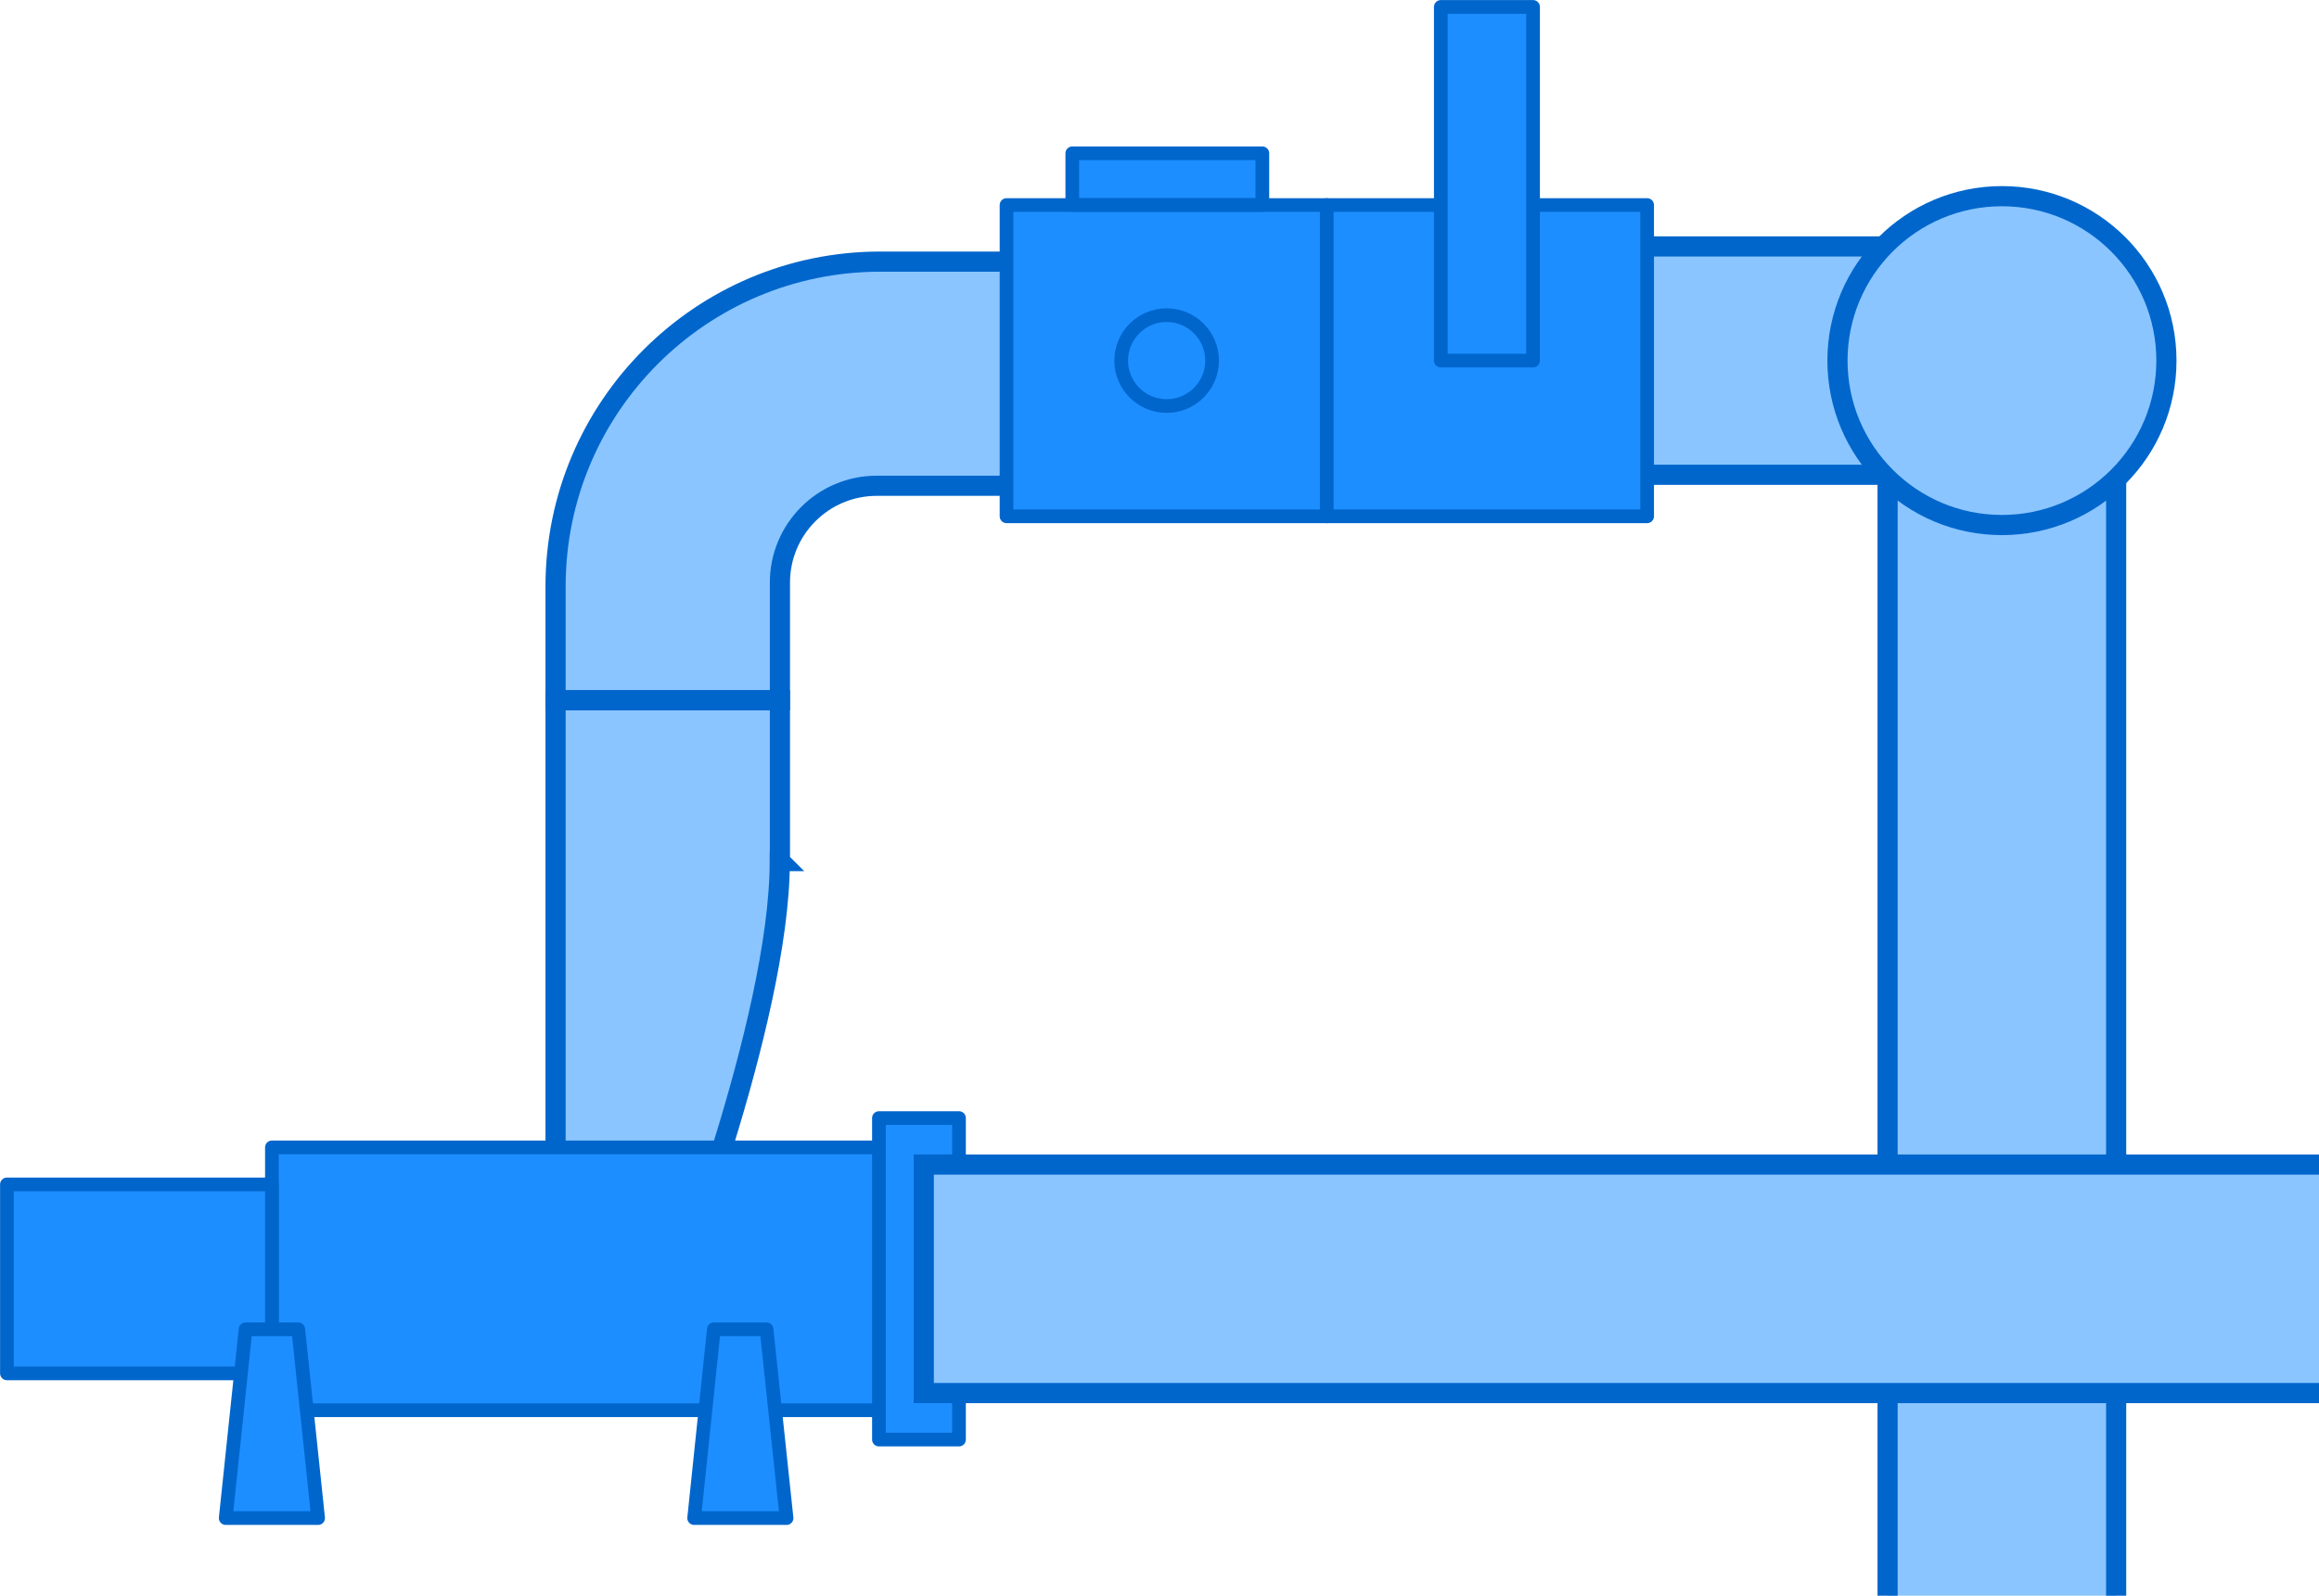 <?xml version="1.0" encoding="UTF-8"?>
<svg id="Layer_2" data-name="Layer 2" xmlns="http://www.w3.org/2000/svg" viewBox="0 0 154.11 106.07">
  <defs>
    <style>
      .cls-1 {
        fill: #1d8eff;
        stroke-linejoin: round;
        stroke-width: .91px;
      }

      .cls-1, .cls-2 {
        stroke: #06c;
      }

      .cls-2 {
        fill: #8ac5ff;
        stroke-miterlimit: 10;
        stroke-width: 1.34px;
      }
    </style>
  </defs>
  <g id="Layer_1-2" data-name="Layer 1">
    <g>
      <polyline class="cls-2" points="140.63 106.07 140.63 20.94 125.44 20.94 125.44 106.07"/>
      <g>
        <rect class="cls-2" x="104.01" y="16.38" width="29.03" height="15.18"/>
        <path class="cls-2" d="m81.72,17.39h-23.21c-11.92,0-21.59,9.67-21.59,21.59v7.57h14.91v-7.82c0-3.56,2.88-6.44,6.44-6.44h23.45v-14.91h0Z"/>
        <g>
          <rect class="cls-1" x="66.89" y="13.63" width="21.29" height="20.69"/>
          <rect class="cls-1" x="88.17" y="13.63" width="21.29" height="20.69"/>
          <rect class="cls-1" x="95.75" y=".46" width="6.13" height="23.51"/>
          <rect class="cls-1" x="71.26" y="10.19" width="12.63" height="3.43"/>
          <circle class="cls-1" cx="77.53" cy="23.97" r="3.02"/>
        </g>
        <path class="cls-2" d="m51.83,57.24v-10.69h-14.91v40.18h7.45s7.45-18.79,7.45-29.49h.01Z"/>
        <rect class="cls-1" x="18.07" y="76.27" width="43" height="17.47"/>
        <rect class="cls-1" x=".46" y="78.73" width="17.61" height="12.56"/>
        <rect class="cls-1" x="58.41" y="74.32" width="5.32" height="21.37"/>
        <polygon class="cls-1" points="19.82 88.36 16.32 88.36 15 100.91 21.14 100.91 19.82 88.36"/>
        <polygon class="cls-1" points="50.94 88.36 47.44 88.36 46.13 100.91 52.27 100.91 50.94 88.36"/>
        <circle class="cls-2" cx="133.04" cy="23.97" r="10.93"/>
      </g>
      <polyline class="cls-2" points="154.11 77.41 61.39 77.41 61.39 92.6 154.11 92.6"/>
    </g>
  </g>
</svg>